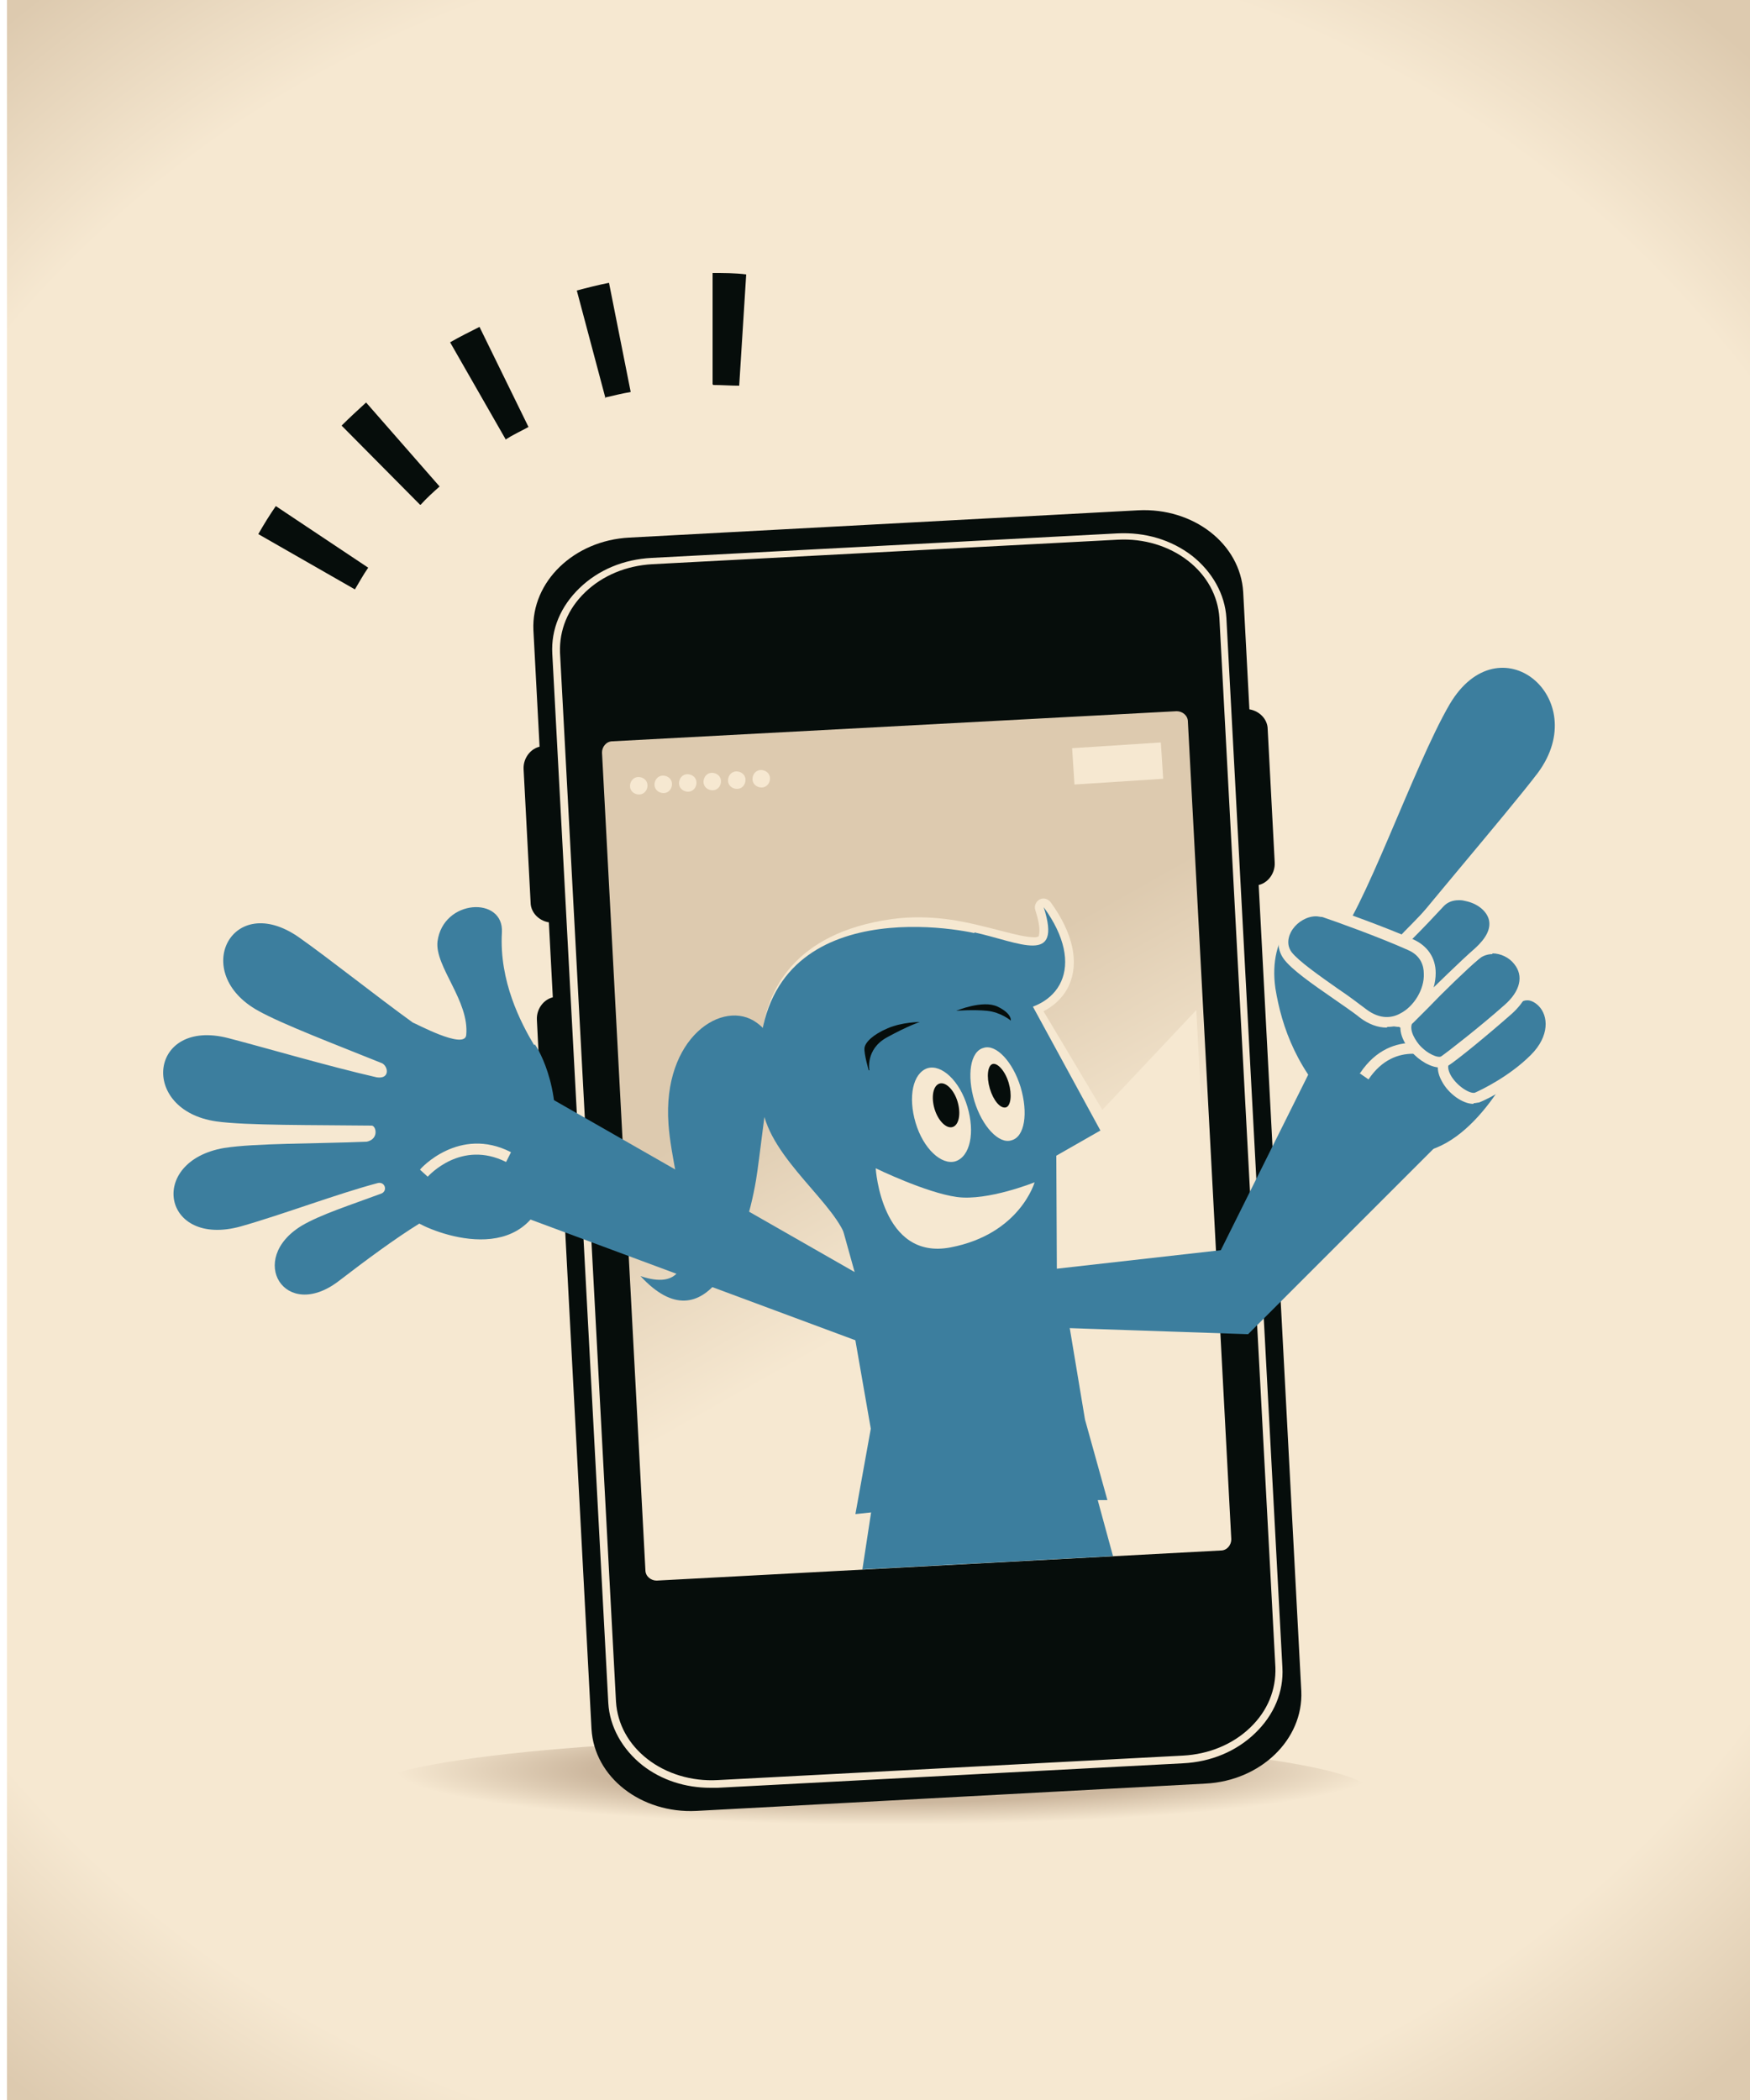 <?xml version="1.0" encoding="UTF-8"?>
<svg xmlns="http://www.w3.org/2000/svg" xmlns:xlink="http://www.w3.org/1999/xlink" version="1.1" viewBox="0 0 250 300">
  <!-- Generator: Adobe Illustrator 29.4.0, SVG Export Plug-In . SVG Version: 2.1.0 Build 152)  -->
  <defs>
    <style>
      .st0 {
        fill: url(#radial-gradient);
      }

      .st1 {
        fill: url(#linear-gradient);
      }

      .st2 {
        fill: #f6e8d1;
      }

      .st3 {
        fill: url(#radial-gradient1);
      }

      .st4 {
        fill: #060d0b;
      }

      .st5 {
        fill: #3c7e9e;
      }
    </style>
    <radialGradient id="radial-gradient" cx="125.5" cy="150" fx="125.5" fy="150" r="530" gradientTransform="translate(47.5 60) scale(.6 .6)" gradientUnits="userSpaceOnUse">
      <stop offset=".5" stop-color="#f6e8d1"/>
      <stop offset=".6" stop-color="#ddcaaf"/>
    </radialGradient>
    <radialGradient id="radial-gradient1" cx="116.7" cy="845.6" fx="116.7" fy="845.6" r="78.1" gradientTransform="translate(231.8 168.3) rotate(-180) scale(.9 -.1)" gradientUnits="userSpaceOnUse">
      <stop offset=".6" stop-color="#ccb79e"/>
      <stop offset="1" stop-color="#f6e8d1"/>
    </radialGradient>
    <linearGradient id="linear-gradient" x1="140.2" y1="180.1" x2="96.1" y2="101.8" gradientUnits="userSpaceOnUse">
      <stop offset="0" stop-color="#f6e8d1"/>
      <stop offset=".4" stop-color="#ddcaaf"/>
    </linearGradient>
  </defs>
  <g id="_πœ_xBA_h_x5F_2" data-name="πœ_xBA_h_x5F_2">
    <rect class="st0" x="1" width="250" height="300"/>
  </g>
  <g id="_πœ_xBA_h_x5F_1" data-name="πœ_xBA_h_x5F_1">
    <path class="st3" d="M51.3,256.3c0,4.5,32.4,8.1,72.4,8.1s72.4-3.6,72.4-8.1-32.4-8.1-72.4-8.1-72.4,3.6-72.4,8.1Z"/>
    <g>
      <g>
        <path class="st4" d="M177.8,101.3c-1.7,0-3,1.6-2.9,3.3l1,19c0,1.7,1.6,3,3.3,2.9,1.7,0,3-1.6,2.9-3.3l-1-19c0-1.7-1.6-3-3.3-2.9Z"/>
        <path class="st4" d="M79.6,142.4c-1.7,0-3,1.6-2.9,3.3l.7,13.9c0,1.7,1.6,3,3.3,2.9,1.7,0,3-1.6,2.9-3.3l-.7-13.9c0-1.7-1.6-3-3.3-2.9Z"/>
        <path class="st4" d="M77.7,106.6c-1.7,0-3,1.6-2.9,3.3l1,19c0,1.7,1.6,3,3.3,2.9,1.7,0,3-1.6,2.9-3.3l-1-19c0-1.7-1.6-3-3.3-2.9Z"/>
      </g>
      <path class="st4" d="M162.6,72.9l-72.7,3.9c-7.9.4-14,6.3-13.7,13.2l8.3,157c.4,6.9,7.1,12.1,15,11.7l72.7-3.9c7.9-.4,14-6.3,13.7-13.2l-8.3-157c-.4-6.9-7.1-12.1-15-11.7Z"/>
      <path class="st2" d="M101.5,255.4c-3.6,0-7-1.1-9.7-3.2-2.9-2.3-4.7-5.5-4.9-8.9l-8-149.9c-.2-3.5,1.2-6.8,3.9-9.4,2.7-2.6,6.3-4.1,10.3-4.3l66.5-3.5c4-.2,7.7.9,10.7,3.2,2.9,2.3,4.7,5.5,4.9,8.9l8,149.9c.2,3.5-1.2,6.8-3.9,9.4-2.7,2.6-6.3,4.1-10.3,4.3l-66.5,3.5c-.3,0-.6,0-.9,0ZM159.7,77.1l-66.5,3.5c-3.7.2-7.1,1.6-9.6,4-2.5,2.4-3.7,5.4-3.6,8.6l8,149.9c.2,3.2,1.8,6.1,4.5,8.2,2.7,2.1,6.3,3.2,10,3l66.5-3.5c3.7-.2,7.1-1.6,9.6-4,2.5-2.4,3.7-5.4,3.6-8.6l-8-149.9c-.2-3.2-1.8-6.1-4.5-8.2-2.7-2.1-6.3-3.2-10-3h0Z"/>
      <path class="st1" d="M175.9,219.9c0,.8-.6,1.6-1.5,1.6l-80.6,4.3c-.8,0-1.6-.6-1.6-1.5l-6.2-116.8c0-.8.6-1.6,1.5-1.6l80.6-4.3c.8,0,1.6.6,1.6,1.5l6.2,116.8Z"/>
      <path class="st2" d="M170.8,144.4c-24.9,26.5-49.7,52.5-74,79.7l76.6-4.1c.8,0,1.5-.7,1.4-1.6l-3.9-74.1Z"/>
    </g>
    <path class="st4" d="M36.9,76.3h0c.8-1.4,1.6-2.7,2.5-4l13.2,8.8c-.7,1-1.3,2.1-1.9,3.1l-13.8-7.9ZM60,72.1l-11.2-11.3c1.1-1.1,2.3-2.2,3.5-3.3l10.5,12c-.9.8-1.9,1.7-2.7,2.6ZM72.2,62.7l-7.9-13.8c1.4-.8,2.8-1.5,4.2-2.2l7,14.3c-1.1.6-2.2,1.1-3.3,1.8ZM86.5,56.9l-4.1-15.4c1.5-.4,3.1-.8,4.6-1.1l3.1,15.6c-1.2.2-2.4.5-3.7.8ZM101.8,54.9v-15.9c1.6,0,3.2,0,4.8.2l-1,15.9c-1.2,0-2.5-.1-3.7-.1Z"/>
    <g>
      <polygon class="st5" points="123.2 224.2 159 222.3 155.7 210.2 125.2 211.1 123.2 224.2"/>
      <g>
        <polygon class="st5" points="147.8 181.6 174.4 178.6 187.4 152.5 205.7 163.2 178.3 190.6 148.8 189.6 147.8 181.6"/>
        <g>
          <path class="st5" d="M201.9,164.8c-5.8.3-12-5.4-13-9.9,1-6.1-4.8-15.2-4.8-15.2,0,0,11.1-9.4,13.1-14.2l19.7,25.2s-6,13.6-15,14Z"/>
          <path class="st5" d="M196.1,139.3c5.1-6.8,19.2-23.1,23.6-28.9,7.9-10.7-5.5-21.8-12.6-9.8-5.2,8.9-12.5,30.4-16.6,34.3-3.7,3.5,4.6,5.8,5.6,4.5Z"/>
          <path class="st5" d="M191.8,159.3c-6.5-6.1-8.7-12.6-9.6-18.1-1.1-7.6,3.5-12.6,8.4-10.4,3.3,1.4,7.8,11.4,8,12.5.5,4.3-6.2,16.7-6.8,16.1Z"/>
          <path class="st2" d="M194.3,153.3c4.6-6.9,11.7-3.5,11.7-3.4l-.7,1.4.3-.7-.3.7c-.2-.1-5.9-2.9-9.8,2.9l-1.3-.9Z"/>
          <g>
            <path class="st5" d="M211,156.8c1.2-.4,5.2-2.5,8.2-5.5,5.3-5.3.3-11.1-2.6-8.5-3.1,2.7-7,6-9.8,8.3-2.4,1.9,2.1,6.5,4.2,5.8Z"/>
            <path class="st2" d="M210.5,157.7c-1.6,0-3.6-1.5-4.5-3.2-.9-1.6-.8-3.1.4-4,2.4-1.9,5.9-4.9,9.8-8.3,1.4-1.3,3.4-1.1,4.8.4,1.9,2.1,2.1,5.9-1.2,9.2-3,3-7,5.1-8.5,5.7h0c-.2,0-.5.1-.8.1ZM218.2,142.9c-.4,0-.7.1-1.1.4-1.8,1.6-6.4,5.6-9.8,8.3-.7.5-.4,1.4,0,2.1.9,1.5,2.7,2.6,3.4,2.4.9-.4,4.9-2.3,8-5.4,2.7-2.7,2.5-5.6,1.1-7-.4-.4-1-.8-1.6-.8Z"/>
          </g>
          <g>
            <path class="st5" d="M206.4,151.6c1.1-.7,5.7-4.4,9.1-7.4,6.2-5.5-1-10.7-4.5-7.9-3.6,2.8-7.4,6.5-9.6,9.1-2.1,2.6,3.2,7.3,5,6.2Z"/>
            <path class="st2" d="M205.7,152.5c-1.3,0-3-1-4.1-2.3-1.7-1.9-2-3.9-.9-5.3,2.2-2.7,6.1-6.4,9.7-9.2,2.2-1.7,5.4-.8,7.1,1.1,1.5,1.8,1.9,4.9-1.5,8-3.4,3-7.9,6.7-9.2,7.5h0c-.3.2-.7.3-1.1.3ZM213.2,136.3c-.6,0-1.3.2-1.8.6-3.4,2.7-7.3,6.4-9.5,9-.7.9,0,2.3.8,3.3,1.2,1.4,2.8,2,3.2,1.7h0c1-.7,5.5-4.2,9-7.3,2.3-2,2.8-4.2,1.4-5.9-.7-.9-1.9-1.5-3.1-1.5Z"/>
          </g>
          <g>
            <path class="st5" d="M201.3,145.4c1-.9,6.5-6.4,9.8-9.4,6.2-5.5-2.4-10.3-5.5-7-3.1,3.3-6.8,6.9-9,9.4-4.1,4.6,2.5,9.1,4.7,7.1Z"/>
            <path class="st2" d="M199.9,146.7c-1.3,0-2.8-.7-3.8-1.7-1.6-1.6-2.5-4.4,0-7.1,1.2-1.4,2.9-3.1,4.6-4.9,1.5-1.5,3-3.1,4.4-4.6,1.1-1.2,2.9-1.6,4.8-1.1,2.1.5,3.7,2,4.1,3.8.3,1.3.2,3.3-2.3,5.5-2.3,2-5.6,5.2-7.7,7.4-1,1-1.8,1.8-2.1,2.1-.5.5-1.2.7-1.9.7ZM208.4,128.6c-.9,0-1.6.3-2.1.8-1.4,1.5-2.9,3.1-4.4,4.6-1.7,1.8-3.4,3.5-4.6,4.8-2.1,2.4-.7,4.3,0,5,1.2,1.2,2.9,1.6,3.6,1h0c.3-.3,1.1-1,2.1-2,2.2-2.1,5.5-5.4,7.8-7.4,1.5-1.4,2.2-2.7,1.9-4-.3-1.2-1.5-2.2-3-2.6-.4-.1-.8-.2-1.1-.2Z"/>
          </g>
          <g>
            <path class="st5" d="M189.2,130.3c1.9.6,8.3,2.9,12.3,4.7,6.7,3-.1,15-6.7,9.8-3.4-2.6-9.2-6.2-10.8-8.3-2.2-3,1.8-7.3,5.2-6.2Z"/>
            <path class="st2" d="M198.1,146.8c-1.3,0-2.6-.5-3.8-1.4-1.1-.9-2.5-1.8-3.9-2.8-2.9-2-5.9-4.1-7-5.6-1.1-1.5-1-3.5.2-5.2,1.2-1.6,3.5-3,5.9-2.3h0c1.9.6,8.3,2.9,12.4,4.7,2,.9,3.2,2.6,3.2,4.8,0,2.8-1.7,5.8-4.3,7.1-.9.4-1.7.6-2.6.6ZM188,130.9c-1.3,0-2.6.8-3.3,1.8-.3.4-1.2,1.9-.2,3.3,1,1.3,4,3.4,6.7,5.3,1.5,1,2.8,2,4,2.9,2,1.5,3.7,1.2,4.8.6,2-1,3.5-3.5,3.4-5.7,0-1.1-.4-2.6-2.3-3.4-4-1.8-10.4-4.1-12.2-4.7h0c-.3,0-.6-.1-.9-.1Z"/>
          </g>
        </g>
      </g>
      <polygon class="st5" points="151.6 182.4 155 202.8 158.2 214.3 140.6 214.3 122.2 216.3 124.4 204.1 121.8 189.2 117 183.1 151.6 182.4"/>
      <g>
        <polygon class="st2" points="112.4 143.2 143.9 135.8 159.6 162.1 152.1 165.9 149.9 185.2 126 191.8 112.4 143.2"/>
        <path class="st2" d="M150.1,128.9c-.4-.5-1-.7-1.6-.4-.5.3-.8.9-.6,1.5.9,2.8.5,3.5.5,3.7,0,.1-.3.2-.6.2-1.1,0-2.8-.4-4.7-.9-1.2-.3-2.3-.6-3.6-.9-1.4-.3-6.4-1.6-12.1-.8-14.3,2-17.6,10.6-18.4,15.5-1,5.8,11.6,25.6,13.5,26.6.4.2,17.7-17.2,22-27.7,3.9-.3,6.9-2.1,8.2-4.9,1.5-3.3.6-7.5-2.6-11.9Z"/>
        <path class="st5" d="M139.2,133.2c6.4,1.4,12.6,4.8,9.9-3.6,6.2,8.5,2.3,14.8-5.5,14.9-5.1,13-20.5,29.9-22.6,32.8-1.3-5.2-11-11.7-12.1-19.1-4.4-29.7,23.9-26.3,30.3-24.9Z"/>
        <path class="st5" d="M108,168.6c-1.6,9.5-7.1,23.9-16.5,13.7,11,3.7,4.6-12.8,4-21.7-.9-12.4,7.8-18,12.6-14.5,2.1,1.5,2.6,3.5,2.2,5.8-1,6.1-1.8,13.7-2.3,16.7Z"/>
        <polygon class="st5" points="111.4 143.3 142.7 134.9 157.2 161.5 150.9 165.1 151 186.1 125.2 192.9 111.4 143.3"/>
        <g>
          <path class="st2" d="M132.5,152.6c2-.6,4.6,1.8,5.7,5.5,1.1,3.7.4,7.1-1.7,7.8-2,.6-4.6-1.8-5.7-5.5-1.1-3.7-.4-7.1,1.7-7.8Z"/>
          <path class="st4" d="M134.2,154.8c.9-.3,2.1.9,2.6,2.6.5,1.7.2,3.3-.7,3.6-.9.3-2.1-.9-2.6-2.6-.5-1.7-.2-3.3.7-3.6Z"/>
        </g>
        <g>
          <path class="st2" d="M140.5,149.7c1.8-.6,4.2,2,5.3,5.6,1.1,3.7.6,7.1-1.3,7.6-1.8.6-4.2-2-5.3-5.6-1.1-3.7-.6-7.1,1.3-7.6Z"/>
          <path class="st4" d="M141.8,152c.7-.2,1.8,1,2.3,2.7.5,1.7.3,3.3-.4,3.5-.8.2-1.8-1-2.3-2.7-.5-1.7-.3-3.3.4-3.5Z"/>
        </g>
      </g>
      <g>
        <polygon class="st5" points="127.4 193.4 127.3 184.7 77.1 156 72.5 173 127.4 193.4"/>
        <g>
          <path class="st5" d="M76.3,149.3h0c-1.9-3.2-5-9.1-4.6-16.1.3-5.2-8.4-4.8-9.2,1.3-.4,3.6,4.6,8.5,4.1,13.4-.3,2.1-7.4-1.8-7.6-1.8,0,0,0,0,0,0h0c-5.4-3.9-11.9-9.1-16.3-12.2-9.6-6.7-15.6,5.1-5.8,10.5,3.4,1.9,11,4.8,17.7,7.5.9.5,1.1,2.3-.8,2-7-1.6-15.8-4.2-21.2-5.6-11.3-2.9-12.8,10.3-1.7,11.9,4.2.6,14.1.5,22.2.6h0c.6,0,1.1,1.9-.7,2.3h0c-7.2.3-16,.2-20.4.9-11,1.9-8.8,14.3,2.4,11.2,6-1.7,13.9-4.7,19.6-6.2,1-.2,1.4,1.1.5,1.5-4.3,1.6-8.7,3-11.4,4.6-7.9,4.8-2.4,13.8,5.3,7.9,3.9-3,8.1-6.1,11.5-8.2,3.5,1.9,17.6,6.8,18.8-8.7,2.2-9.6-1.8-16.3-2.3-16.9Z"/>
          <path class="st2" d="M72.3,166l.7-1.4c-7.4-3.8-13,2.4-13,2.5l1.1,1c.2-.2,4.8-5.3,11.2-2.1Z"/>
        </g>
      </g>
    </g>
    <g>
      <path class="st2" d="M92.5,112.2c0,.7-.5,1.3-1.2,1.3-.7,0-1.3-.5-1.3-1.2,0-.7.5-1.3,1.2-1.3.7,0,1.3.5,1.3,1.2Z"/>
      <path class="st2" d="M96,112c0,.7-.5,1.3-1.2,1.3-.7,0-1.3-.5-1.3-1.2,0-.7.5-1.3,1.2-1.3.7,0,1.3.5,1.3,1.2Z"/>
      <path class="st2" d="M99.5,111.8c0,.7-.5,1.3-1.2,1.3-.7,0-1.3-.5-1.3-1.2,0-.7.5-1.3,1.2-1.3.7,0,1.3.5,1.3,1.2Z"/>
      <path class="st2" d="M103,111.6c0,.7-.5,1.3-1.2,1.3-.7,0-1.3-.5-1.3-1.2,0-.7.5-1.3,1.2-1.3.7,0,1.3.5,1.3,1.2Z"/>
      <path class="st2" d="M106.5,111.4c0,.7-.5,1.3-1.2,1.3-.7,0-1.3-.5-1.3-1.2,0-.7.5-1.3,1.2-1.3.7,0,1.3.5,1.3,1.2Z"/>
      <path class="st2" d="M110,111.2c0,.7-.5,1.3-1.2,1.3-.7,0-1.3-.5-1.3-1.2,0-.7.5-1.3,1.2-1.3.7,0,1.3.5,1.3,1.2Z"/>
    </g>
    <rect class="st2" x="153.3" y="106.6" width="12.7" height="5.2" transform="translate(-6.7 10.4) rotate(-3.7)"/>
    <path class="st4" d="M124.2,152.9s-.6-3,2.5-4.7,4.7-2.2,4.7-2.2c0,0-2.5,0-4.6.9s-3.2,2-3.3,2.8.6,3.2.6,3.2Z"/>
    <path class="st4" d="M136.6,144.4s3.8-1.6,5.9-.6,1.9,2,1.9,2c0,0-1.4-1.2-3.4-1.4s-4.4,0-4.4,0Z"/>
    <path class="st2" d="M147.8,168.9s-6.7,2.7-11.1,2.1-11.6-4.1-11.6-4.1c0,0,.8,13.2,10.7,11.3s12-9.3,12-9.3Z"/>
  </g>
</svg>